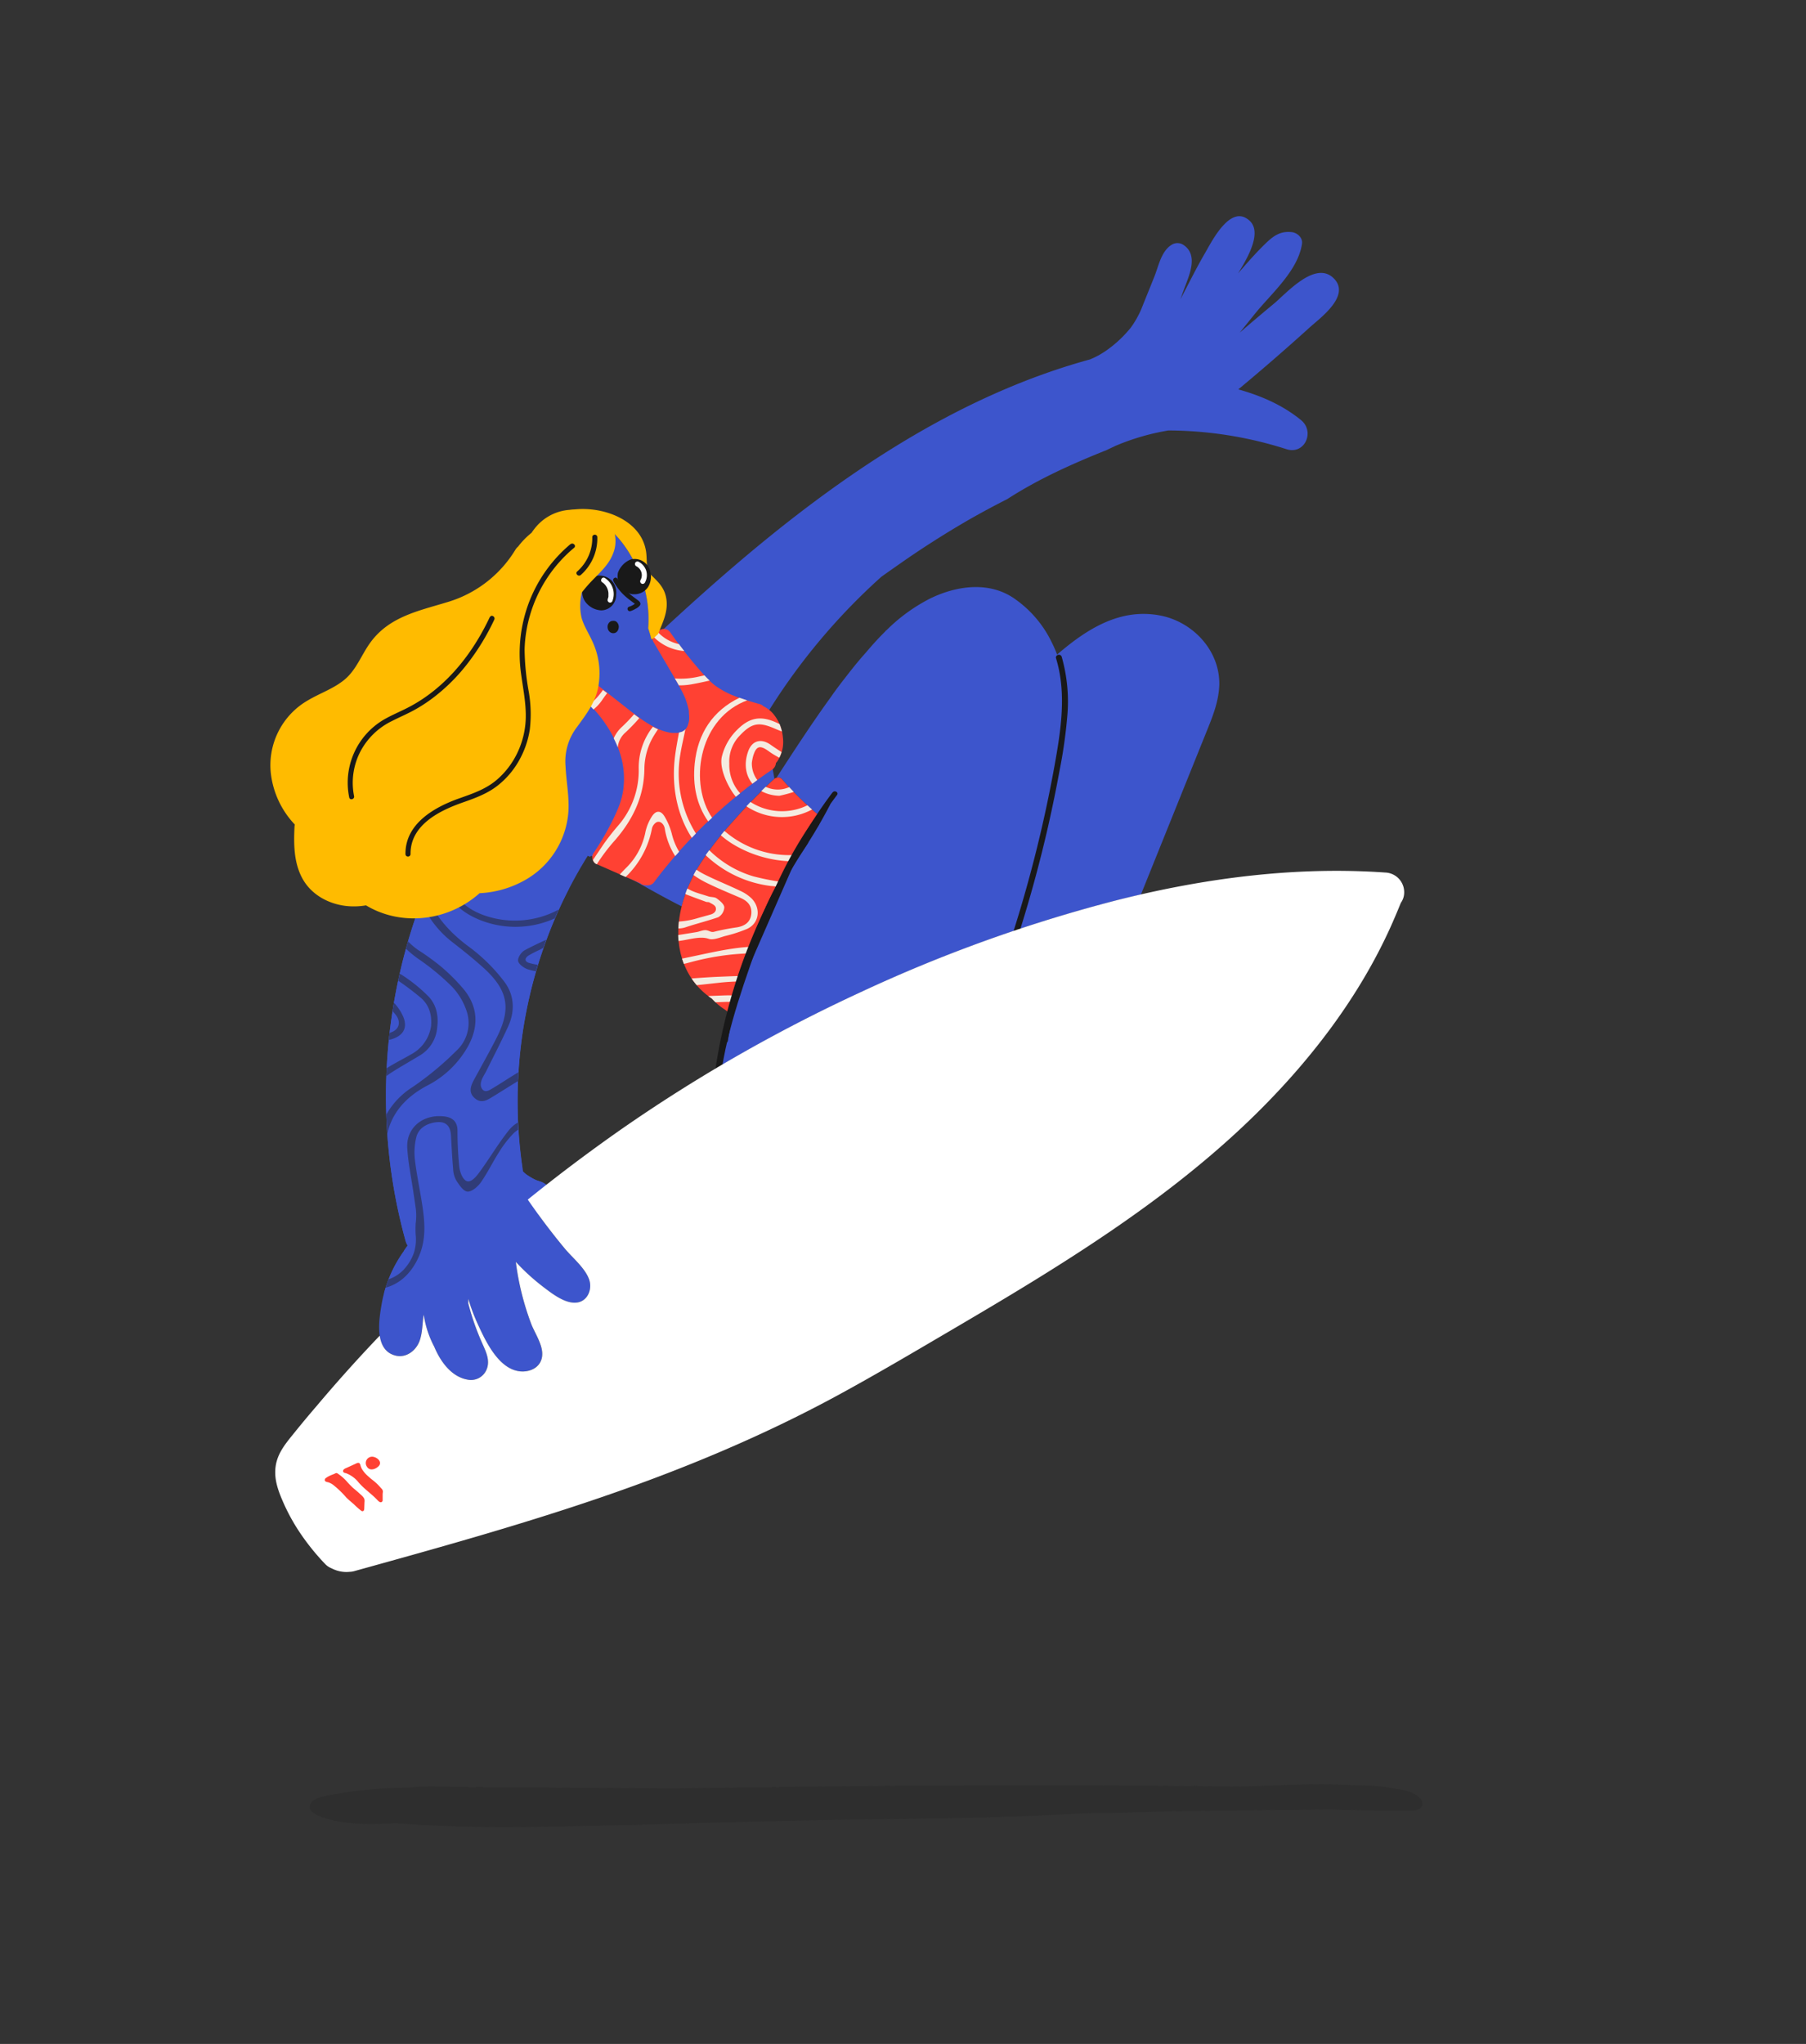 <svg xmlns="http://www.w3.org/2000/svg" viewBox="0 0 570 645"><rect x="0" y="0" width="570" height="645" fill="#333333" stroke="none"/><defs><style>.cls-1{isolation:isolate;}.cls-2{fill:#3d55cc;}.cls-3{fill:#ff4133;}.cls-4{fill:none;}.cls-5{fill:#f5ebe0;}.cls-6,.cls-9{fill:#191919;}.cls-6{opacity:0.2;mix-blend-mode:multiply;}.cls-7{fill:#fb0;}.cls-8{fill:#25b89d;opacity:0.8;}.cls-10{fill:#fff;}.cls-11{fill:#303c78;}</style></defs><g class="cls-1"><g id="Chino"><path class="cls-2" d="M420.81,87.7c-5.83-5.52-14.94,5-18.78,8.16q-5.43,4.5-10.77,9.12L396,99.11c5.19-6.45,13.68-13.65,14.93-22.18.28-1.91-1.48-3.48-3.21-3.67-3.53-.4-5.7,1.09-8.17,3.46-3.11,3-6,6.3-8.81,9.57,3.42-5.49,7.5-13,3.7-16.59-6-5.62-11.94,6.43-14.12,10.17-2.78,4.76-5.18,9.7-7.75,14.54.43-1.18.83-2.37,1.28-3.55,1.58-4.21,4.38-10.4-.3-13.55a3.43,3.43,0,0,0-3.47-.23c-3.55,1.93-4.36,6.76-5.76,10.25s-2.8,6.94-4.19,10.41a30.61,30.61,0,0,1-2.55,4.67l-.7,1a37.87,37.87,0,0,1-8.13,7.49c-.62.41-1.26.79-1.9,1.17-.43.22-.86.45-1.29.66s-1,.46-1.46.67c-42,11.47-79.16,36.84-112,64.9-8.79,7.5-17.35,15.27-25.81,23.15l-.66.35c-.28-1.18-.63-2.35-1-3.51A38.48,38.48,0,0,0,202,181.33c-2.91-7.31-8.6-16-16.69-18.13-8.38-2.21-14.29,3.94-15.27,11.41a18.38,18.38,0,0,0,1.18,11.66c1.83,4.1,4.77,7.63,7.4,11.21l2,2.66c.51.83,1,1.67,1.47,2.53a4,4,0,0,0,1.63,1.69l.7.95c.36,1.39.75,2.77,1.16,4.14a1.94,1.94,0,0,1,0,.24v-.14c0,.65,0,1.45,0,1.68,0,1,0,2,0,3.07,0,.57,0,3.78,0,1.1a14.46,14.46,0,0,1-.72,3.43c0,.09-.05.18-.07.27l-.48.38c-9,7.68-18,15.39-27,23.21a6.24,6.24,0,0,0-3.35,2.44c-23.34,32.32-34.57,73.18-31.71,112.9A170.08,170.08,0,0,0,128,391.54a5.48,5.48,0,0,0,.66,1.51c-.4.54-.79,1.08-1.15,1.64l0,.07a40.33,40.33,0,0,0-7,16.45c-.9,5.13-2.56,14.78,4.26,16.54,3.55.92,6.75-1.76,7.78-5,.79-2.46.76-5.3,1.15-7.87,0,0,0-.06,0-.08.07.43.15.87.24,1.31a31.27,31.27,0,0,0,3.09,8.83c1.93,4.63,5.35,9.46,10.45,10.4a5.33,5.33,0,0,0,6.08-3.17c1.19-2.85-.17-5.56-1.32-8.18a79.35,79.35,0,0,1-4.45-12.67c0-.49,0-1,0-1.46a59.3,59.3,0,0,0,3.07,8.14c2.5,5.42,6.64,14.25,13.49,14.77,3.09.23,6.33-1.47,6.74-4.78s-2.31-7.22-3.48-10.33a86,86,0,0,1-4.82-19.45,67.75,67.75,0,0,0,8.33,7.64c2.77,2.13,7.07,5.59,10.8,5.2,3.53-.36,5.15-4.21,4-7.32-1.32-3.66-5.25-6.81-7.7-9.76q-4.36-5.27-8.38-10.8a5.32,5.32,0,0,0,4.27-3.82,5.41,5.41,0,0,0-3.71-6.53l-1-.34a2.87,2.87,0,0,1-.37-.15,17.48,17.48,0,0,1-2-1.11c-.31-.19-.62-.39-.91-.6l-.12-.08-.11-.1c-.28-.23-.54-.48-.8-.73a145.85,145.85,0,0,1,20.42-99.65c.22.1.56.24.74.34l.3-.36c4.94,3.06,10.07,5.82,15.12,8.68,4.46,2.52,8.92,5,13.48,7.3a46.17,46.17,0,0,1,5.15-12.32,98.65,98.65,0,0,1,10.85-14.31q6.25-7.12,13.19-13.62l.08-.06q-1.74-9.48-3.27-19A197.21,197.21,0,0,1,278.18,182Q281,180,283.86,178c7.12-5,14.43-9.65,21.95-14q6-3.42,12.11-6.51c9.79-6.33,20.48-11.12,31.31-15.45l2.82-1.34a73.75,73.75,0,0,1,16.71-4.86,123.36,123.36,0,0,1,37.25,5.9c5.81,1.86,9.06-5.55,4.61-9.18-5.91-4.81-12.68-7.69-19.79-9.69q11.46-9.52,22.51-19.53C416.67,100.33,426.61,93.19,420.81,87.7Z"/><path class="cls-2" d="M366.21,194.24c-12.57-2.43-23,4.14-32.2,12-.14.11-.26.23-.39.35l0-.06a37.68,37.68,0,0,0-1.59-3.65,35.46,35.46,0,0,0-11.43-13.67c-8.05-5.92-18.57-4.48-27.05-.33a54.56,54.56,0,0,0-13.66,9.9l-.78.56.6-.38c-2.14,2.08-4.16,4.29-6.06,6.54l-.31.36c-1.93,2.15-3.77,4.39-5.55,6.68s-3.81,4.87-5.55,7.41c-6,8.28-11.57,16.86-17.14,25.44h.06a1.49,1.49,0,0,1,1.58.38,101.48,101.48,0,0,0,11.67,11.51,329.86,329.86,0,0,0-15.73,29.23c-3.06,6.46-7.1,13.68-8.6,21a133,133,0,0,0-3.47,15.93l-.15.68a2.7,2.7,0,0,0,0,.28q-1.6,5.93-3,11.9a492.81,492.81,0,0,1,43.84-23,465.81,465.81,0,0,1,81.32-29.23q3.72-.93,7.47-1.78l14.87-36.92,5.71-14.17c2-4.95,4-9.74,4.16-15.18C385,205.26,376.49,196.23,366.21,194.24Z"/><path class="cls-3" d="M258.91,257.69a51.16,51.16,0,0,0-3.93,6.57c-1.34,2.59-2.77,5.11-4.21,7.64-.73,1.29-1.41,2.6-2.07,3.92-.36.65-.71,1.3-1,2a30.38,30.38,0,0,0-2.82,5.32q-1.65,3-3.08,6.07-2,4.21-3.58,8.59c-1.13,3.06-2,6.15-2.88,9.29-.95,3.46-2.57,6.71-3.3,10.23a1.7,1.7,0,0,0,0,.55c-.18.57-.35,1.14-.49,1.72a1.41,1.41,0,0,0-.05.4,2.31,2.31,0,0,1-1.47-.45c-.39-.28-.76-.58-1.14-.88a19.64,19.64,0,0,1-4.19-3.54,22.81,22.81,0,0,1-7.44-8c-5.89-10.59-2.86-23.46,3-33.34a98.65,98.65,0,0,1,10.85-14.31q6.25-7.12,13.19-13.62a1.6,1.6,0,0,1,.87-.42,1.49,1.49,0,0,1,1.58.38A102,102,0,0,0,258.91,257.69Zm-24.16-8.29,1.08-.85.13-.1.12-.09.54-.42c.8-.6,1.59-1.2,2.4-1.79q2.31-1.69,4.69-3.3a2.7,2.7,0,0,0,1.18-2.06c.16-.18.31-.36.45-.55a11,11,0,0,0,1.74-7.62,13.26,13.26,0,0,0-3.17-7.52,9.81,9.81,0,0,0-3-2.25,2.23,2.23,0,0,0-1.05-.63c-2.28-.65-4.56-1.31-6.79-2.12q-.78-.28-1.56-.6l-.24-.1-.1,0-1-.46a28.77,28.77,0,0,1-3-1.62c-.46-.29-.92-.59-1.36-.91l-.24-.18-.15-.12-.79-.67a32.77,32.77,0,0,1-2.68-2.72c-1.78-2-3.5-4.05-5.16-6.13-1-1.25-1.56-2-2.53-3.29s-1.79-2.43-2.65-3.66a2.44,2.44,0,0,0-3.27-.86,2.37,2.37,0,0,0-.3.23,2.07,2.07,0,0,0-.93.32,2.43,2.43,0,0,0-.86,3.27c2.51,4.28,5.06,8.55,7.53,12.86.55,1,1.08,1.93,1.58,2.92.24.49.48,1,.7,1.49,0,0,.06.14.09.19l.08.21c.12.29.23.58.33.88a22.91,22.91,0,0,1,.87,3.25,2,2,0,0,0,0,.2,1.49,1.49,0,0,0,0,.21q0,.39.06.78a11,11,0,0,1,0,1.52v.09s0,.09,0,.14v0c-.05.24-.09.47-.15.7s-.12.45-.2.67l-.1.28h0l0,.07c-.11.2-.21.4-.33.6l-.16.23a4.17,4.17,0,0,1-.41.43,1.71,1.71,0,0,1-.2.18l-.14.1-.57.33-.08,0h0a9.86,9.86,0,0,1-1.32.35l-.29,0-.69,0-.69,0c-.12,0-.51-.06-.54-.05a16.78,16.78,0,0,1-2.68-.7l-.75-.28-.19-.08-.19-.08c-.52-.24-1-.49-1.54-.76a42,42,0,0,1-5.59-3.66l-.74-.56-.11-.08-.32-.25-1.5-1.18-3.3-2.59-6.79-5.34a2.45,2.45,0,0,0-3.38,0,2.79,2.79,0,0,0-.68,1.53,2.39,2.39,0,0,0,.19,3.13c1.31,1.24,2.57,2.53,3.77,3.89.54.62,1.08,1.25,1.59,1.9l.27.34.32.42c.29.4.58.79.85,1.19a40,40,0,0,1,2.74,4.52c.36.7.69,1.4,1,2.12l.17.42c.09.22.18.44.26.66.19.52.38,1,.55,1.57A25.87,25.87,0,0,1,196.84,248c0,.35-.06.7-.1,1,0,.1-.06.42-.06.44l-.12.69a26.82,26.82,0,0,1-.7,2.81c-.28.89-.6,1.77-1,2.64l-.13.32c-.08.19-.16.38-.25.57-.23.53-.47,1-.72,1.56a87.9,87.9,0,0,1-6.51,11.29,2.4,2.4,0,0,0,.85,3.27l14,6.15a1.75,1.75,0,0,0,.46.35,2.69,2.69,0,0,0,1.5.28,2.53,2.53,0,0,0,2.48-1.12c1.15-1.54,1.76-2.34,3-3.88,1.06-1.31,2.13-2.61,3.23-3.88q3.28-3.84,6.81-7.46A158.5,158.5,0,0,1,234.75,249.4Z"/><path class="cls-4" d="M214.25,203.21c-.89-1.19-1.76-2.4-2.61-3.61a2.44,2.44,0,0,0-3.27-.86,2.37,2.37,0,0,0-.3.23,2.25,2.25,0,0,0-.7.21A12.89,12.89,0,0,0,214.25,203.21Z"/><path class="cls-5" d="M232.28,316.19c.17-.68.38-1.35.6-2a44.1,44.1,0,0,0-4.61-.06l-4.76.18c.37.27.75.54,1.14.79.37.41.77.8,1.16,1.18l2.8-.11C229.86,316.12,231.08,316.13,232.28,316.19Z"/><path class="cls-5" d="M197.47,231.09a56.93,56.93,0,0,0,4.24-4.41l.06-.07-1.15-.85-.49-.37a52.32,52.32,0,0,1-4,4.14,10.56,10.56,0,0,0-2.43,3.46c.3.6.59,1.2.86,1.81l.17.42c.09.21.17.43.25.64A7.05,7.05,0,0,1,197.47,231.09Z"/><path class="cls-5" d="M190.27,220.58c.44-.63.9-1.24,1.36-1.85l-1.33-1a21.19,21.19,0,0,1-4.35,4.68c.47.48.92,1,1.36,1.47A13.6,13.6,0,0,0,190.27,220.58Z"/><path class="cls-5" d="M234.48,309.7c.2-.57.39-1.14.56-1.72-2.71,0-5.42.15-8.13.25-2.87.11-5.75.33-8.63.54a23.5,23.5,0,0,0,1.61,2.11c2.26-.22,4.53-.48,6.79-.73A69.32,69.32,0,0,1,234.48,309.7Z"/><path class="cls-5" d="M213,214.1c.26.44.52.88.77,1.32.16.28.32.56.47.85a21.34,21.34,0,0,0,4-.32c1.92-.34,3.82-.75,5.72-1.18-.56-.53-1.09-1.08-1.61-1.65l-1.92.42A25.37,25.37,0,0,1,213,214.1Z"/><path class="cls-5" d="M207.37,199.18a1,1,0,0,0-.23.11,2.54,2.54,0,0,0-1.08,1.44,15.07,15.07,0,0,0,9.89,4.71c-.54-.69-1-1.31-1.66-2.18l0,0A12.89,12.89,0,0,1,207.37,199.18Z"/><path class="cls-5" d="M245.87,279.93a2.56,2.56,0,0,1,.43.17q.47-.86,1-1.68a86.22,86.22,0,0,1-9.5-1.87,33.18,33.18,0,0,1-13.95-8.26c-.38.52-.76,1-1.13,1.57a36.19,36.19,0,0,0,20.61,9.73A15.63,15.63,0,0,1,245.87,279.93Z"/><path class="cls-5" d="M237.16,300.82c.22-.7.46-1.4.71-2.09-6.09.21-12.1,1.56-18.12,2.84-1.49.31-3,.64-4.49.94.18.56.37,1.11.59,1.67l1.84-.47A80.76,80.76,0,0,1,237.16,300.82Z"/><path class="cls-5" d="M214.72,238.08c.41-2.67,1.09-5.29,1.59-7.94l-.18.18a1.71,1.71,0,0,1-.2.18l-.14.1-.57.33-.08,0h0a8.06,8.06,0,0,1-.84.24c-.54,2.93-1.11,5.86-1.4,8.82-.83,8.49.8,17.23,5.45,24.4.43-.45.85-.92,1.29-1.37l0,0A35.69,35.69,0,0,1,214.72,238.08Z"/><path class="cls-5" d="M203.38,242.59a20.48,20.48,0,0,1,3.09-10.6c.38-.62.79-1.24,1.21-1.85q-.75-.33-1.47-.72l-.14-.08a20.8,20.8,0,0,0-4.48,13.37,26.5,26.5,0,0,1-6.32,17.62,73.4,73.4,0,0,0-5,6.4c-1,1.54-2.1,3.08-3.11,4.65a2,2,0,0,0,1,1.26l.21.09a57.17,57.17,0,0,1,5.59-7.42C199.71,258.74,203.29,251.43,203.38,242.59Z"/><path class="cls-5" d="M249.93,271.79h.89c.4-.69.79-1.39,1.18-2.08a31.19,31.19,0,0,1-23.35-7.5c-.39.45-.77.91-1.15,1.37a30.53,30.53,0,0,0,3.37,2.53A37.31,37.31,0,0,0,249.93,271.79Z"/><path class="cls-5" d="M219.26,240.94c-.7,6.93.64,13.14,4.25,18.26l1.24-1.15c-7.22-10.59-4.42-30.31,9.87-36.56.4-.18.81-.33,1.21-.48-.82-.26-1.65-.53-2.46-.82C225,224.27,220.23,231.37,219.26,240.94Z"/><path class="cls-5" d="M223.6,296.24a2.49,2.49,0,0,0,.47.12c1.5.23,3.45-.63,4.84-1a44.67,44.67,0,0,0,6.78-2.19c3.92-1.71,4.56-6.43,1.61-9.57a12.74,12.74,0,0,0-3.75-2.52c-3.74-1.8-7.61-3.32-11.31-5.19a21.51,21.51,0,0,1-2.44-1.45c-.32.56-.63,1.12-.92,1.69a29.61,29.61,0,0,0,4,2.4c3.56,1.77,7.26,3.26,10.91,4.85,2.26,1,3.61,2.56,3.32,5.12s-2.14,3.73-4.49,4.13a72.31,72.31,0,0,0-7.24,1.4c-1,.29-1.6-.44-2.64-.51a3.52,3.52,0,0,0-1,.11c-.65.15-1.3.41-1.93.51l-3.85.62-1.91.3c0,.63.05,1.25.11,1.88l.62-.08C217.47,296.52,221,295.34,223.6,296.24Z"/><path class="cls-5" d="M209.86,257.85c-1.25-2.23-2.85-2.26-4.22-.05a15.07,15.07,0,0,0-1.91,4.64,21.58,21.58,0,0,1-5.79,11.1c-.77.78-1.56,1.57-2.3,2.4l1.82.8a28.49,28.49,0,0,0,8.33-15.4,3.15,3.15,0,0,1,.88-1.46c1.34-1.36,2.87,0,3.14,1.59a22.62,22.62,0,0,0,3.3,8.69l1.23-1.39A20.44,20.44,0,0,1,212,263,20.35,20.35,0,0,0,209.86,257.85Z"/><path class="cls-5" d="M232.69,230.27a17.76,17.76,0,0,0-4.9,8.65c-.67,3.44,1.45,8.08,3.27,10.9a15.64,15.64,0,0,0,1.2,1.61l1.34-1.09a13.42,13.42,0,0,1-3.42-9.45,11.67,11.67,0,0,1,3.32-8.79c3.66-3.88,5.9-4.38,10.82-2.27q1.23.53,2.46,1a14.58,14.58,0,0,0-.74-2.35l-.87-.4C240.15,225.74,236.55,226.39,232.69,230.27Z"/><path class="cls-5" d="M256.31,255.44c-.49-.43-1-.87-1.45-1.32a18.37,18.37,0,0,1-18-1.05l-1.28,1.36A20.13,20.13,0,0,0,256.31,255.44Z"/><path class="cls-5" d="M216.34,292.63c3.41-1.15,6.95-2,10.36-3.19a3.84,3.84,0,0,0,1.9-3.14c-.07-1-1.4-2.08-2.41-2.8-.69-.5-1.81-.35-2.68-.65-2.22-.75-4.61-1.26-6.56-2.48h0c-.24.58-.46,1.17-.67,1.76,2.18.86,4.39,1.66,6.59,2.47.31.11.71,0,1,.16.62.37,1.73.8,2,1.54.41,1.21-.58,2-1.55,2.28-1.46.41-2.94.81-4.4,1.23a25.41,25.41,0,0,1-5.65,1c-.08.72-.13,1.44-.16,2.17h.14A7.16,7.16,0,0,0,216.34,292.63Z"/><path class="cls-5" d="M250.54,249.9c-.48-.51-1-1-1.44-1.52a8.87,8.87,0,0,1-7.44-.09q-.71.66-1.38,1.35a12.56,12.56,0,0,0,5.71,1.48A46.14,46.14,0,0,0,250.54,249.9Z"/><path class="cls-5" d="M236.14,237.07c-1.43,4-.8,7.65,1.33,10.24l1.55-1.16,0,0a8.78,8.78,0,0,1-1.73-5.4,15.22,15.22,0,0,1,.4-2.11c1-3.35,2.17-3.58,5-1.53,1,.74,2.15,1.4,3.26,2a8.9,8.9,0,0,0,.71-1.79c-1.19-.76-2.37-1.55-3.53-2.36C240.22,232.92,237.35,233.69,236.14,237.07Z"/><path class="cls-6" d="M445.06,565.52a17,17,0,0,0-2.73-.76c-2.19-.4-4.43-.75-6.62-1-3.64-.41-7.26-.33-10.9-.53-11.24-.61-22.9.36-34.35.56l-10.66-.12c-.85,0-1.69-.08-2.52-.14a4.44,4.44,0,0,0-1.31.1c-30.56-.28-17.28-.2-47.85-.23-47.37,0-54.74.22-102.1.79l-13.71.18-66.26-.44c-5.3,0-10.85-.39-16.11.11l-.93.11a128.21,128.21,0,0,0-22.66,1.93c-2.93.53-7.42,1-8.4,3.25s2,3.59,4.64,4.41c6.9,2.11,14.66,2.1,22.07,1.59l.23,0c13.92,1.09,27.9,1.36,41.86,1.19,30.87-.36,61.76-1.61,92.65-2.17,23.34-.43,46.65-.39,69.94-1.5,6.93-.33,13.91-.74,20.85-.74q9.53-.24,19.05-.56,25.32-.25,50.66-.57,13,.51,26.12.36a3.44,3.44,0,0,0,2.45-.92,1.66,1.66,0,0,0,.48-1.28C448.74,567.38,446.91,566.22,445.06,565.52Z"/><path class="cls-7" d="M185.32,163.2c8.09,2.13,13.78,10.82,16.69,18.13a38.48,38.48,0,0,1,2.57,16.94c.39,1.16.74,2.33,1,3.51l.66-.35,1.48-1.38c1.52-3.87,3.49-7.57,2.4-12-.69-2.76-2.38-4.43-4.34-6.33s-1.53-4.24-1.78-6.9c-1.07-11.56-15.94-16-25.62-13.54a3.77,3.77,0,0,0-3,3.59A11.26,11.26,0,0,1,185.32,163.2Z"/><path class="cls-2" d="M170.41,372.82l-1-.34a2.87,2.87,0,0,1-.37-.15,17.48,17.48,0,0,1-2-1.11c-.31-.19-.62-.39-.91-.6l-.12-.08-.11-.1a21.83,21.83,0,0,1-1.77-1.7,5.31,5.31,0,0,0-7.51,7.51,25.29,25.29,0,0,0,11.05,6.81,5.36,5.36,0,0,0,6.53-3.71A5.41,5.41,0,0,0,170.41,372.82Z"/><path class="cls-8" d="M217.38,227c0-.06,0-.05,0,.16v0A.71.71,0,0,1,217.38,227Z"/><path class="cls-9" d="M333.31,207.77c3.37,11,1.52,22.71-.48,33.82q-3.13,17.35-7.72,34.39-2.57,9.57-5.59,19c-.37,1.14,1.42,1.63,1.78.49q5.49-17.14,9.5-34.71,2-8.82,3.64-17.74a155,155,0,0,0,2.4-16.89,51.5,51.5,0,0,0-1.75-18.86c-.34-1.14-2.13-.65-1.78.49Z"/><path class="cls-9" d="M253.54,265.43A179.56,179.56,0,0,0,227.47,328a181.86,181.86,0,0,0-2.87,18.86c-.1,1,1.5,1,1.6,0a177.92,177.92,0,0,1,19.14-64.4,180.22,180.22,0,0,1,9.58-16.25c.57-.85-.81-1.65-1.38-.8Z"/><path class="cls-9" d="M257,259.6a170.92,170.92,0,0,0-21.77,42.84c-.33,1,1.2,1.39,1.53.43a169.71,169.71,0,0,1,21.62-42.46c.59-.84-.8-1.64-1.38-.81Z"/><path class="cls-9" d="M260.55,253.25a158.88,158.88,0,0,1-11.7,19.07c-.6.83.78,1.63,1.37.8a157,157,0,0,0,11.7-19.06c.47-.91-.9-1.72-1.37-.81Z"/><path class="cls-9" d="M256.94,258.49a129.58,129.58,0,0,0-12.13,21.38c-.42.93,1,1.74,1.38.81a128.06,128.06,0,0,1,12.13-21.38c.59-.84-.79-1.64-1.38-.81Z"/><path class="cls-9" d="M237.21,298.67c-5.43,15.41-10.86,31-12,47.46-.07,1,1.53,1,1.6,0,1.09-16.27,6.53-31.77,11.91-47,.34-1-1.2-1.39-1.54-.43Z"/><path class="cls-9" d="M246.79,276.83c-6.15,8.81-8.25,19.57-13,29.1-.45.92.92,1.73,1.38.81,4.72-9.53,6.82-20.3,13-29.11.59-.84-.79-1.64-1.38-.8Z"/><path class="cls-9" d="M250.33,269.26l-17,38.84c-.41.93,1,1.74,1.37.8l17-38.84c.41-.93-1-1.74-1.37-.8Z"/><path class="cls-8" d="M232.94,230.35c0-.07,0-.06,0,.15h0A.61.61,0,0,1,232.94,230.35Z"/><path class="cls-9" d="M193.05,183.23a5.49,5.49,0,0,0-9.09,2.14,5.28,5.28,0,0,0,1.38,5.24,6.6,6.6,0,0,0,4.38,2,4.73,4.73,0,0,0,3.74-1.85,4.92,4.92,0,0,0,1-3.11A5.47,5.47,0,0,0,193.05,183.23Z"/><path class="cls-9" d="M205.14,180.09a5,5,0,0,0-6.11-3.53,7.16,7.16,0,0,0-4,4.17,5.78,5.78,0,0,0,2.21,5.78,5.26,5.26,0,0,0,1.49.8,4.53,4.53,0,0,0,.9.21l.22,0H200a5.13,5.13,0,0,0,4.58-2.34A6.25,6.25,0,0,0,205.14,180.09Z"/><path class="cls-9" d="M193.57,183.34a17.67,17.67,0,0,0,3,4.1,20.71,20.71,0,0,0,2,1.74l1.1.84.55.41c.14.1.37.22.45.38l-.09-.36v.11l.1-.36a2.74,2.74,0,0,1-.94.74,5,5,0,0,1-1.22.52.73.73,0,0,0,.39,1.4,6.92,6.92,0,0,0,1.69-.75A3.75,3.75,0,0,0,202,191c.37-.65-.12-1.17-.61-1.54s-1.1-.81-1.64-1.23a17.7,17.7,0,0,1-4.88-5.59c-.45-.82-1.7-.09-1.25.73Z"/><path class="cls-9" d="M195.18,197.12a1.91,1.91,0,0,0-.74-1,1.47,1.47,0,0,0-.94-.19l-.14,0a1.52,1.52,0,0,0-1.05.47,2.09,2.09,0,0,0-.49.87,2.52,2.52,0,0,0,0,1.06,1.93,1.93,0,0,0,.48.93,1.71,1.71,0,0,0,.39.32,1.37,1.37,0,0,0,.47.19,1.57,1.57,0,0,0,1.2-.16,1.73,1.73,0,0,0,.68-.74,2.63,2.63,0,0,0,.25-1A2,2,0,0,0,195.18,197.12Z"/><path class="cls-10" d="M190.9,182.4c-.87-.55-1.67.83-.8,1.37a4.31,4.31,0,0,1,1.72,2.32,3.94,3.94,0,0,1,.21,1.47c0,.14,0,.28,0,.42s0,0,0,.08a1.55,1.55,0,0,1,0,.21,2.49,2.49,0,0,1-.09.37c0,.06,0,.13-.07.2s-.09.23,0,.12a.82.82,0,0,0,.28,1.09.79.79,0,0,0,1.09-.28A6,6,0,0,0,190.9,182.4Z"/><path class="cls-10" d="M203.92,180a4.83,4.83,0,0,0-2.33-2.71.79.79,0,1,0-.8,1.37,3,3,0,0,1,1,.78,2.09,2.09,0,0,1,.33.46,2.38,2.38,0,0,1,.25.52,3.13,3.13,0,0,1-.22,2.64.82.82,0,0,0,.29,1.09.81.81,0,0,0,1.09-.28A4.81,4.81,0,0,0,203.92,180Z"/><path class="cls-4" d="M147.83,278.34c-1.31.37-5.29-15.06-7-11.62A174.59,174.59,0,0,0,122.26,358,170.08,170.08,0,0,0,128,391.54a5.62,5.62,0,0,0,.67,1.53c-.4.53-.8,1.06-1.16,1.62l0,.07c-3.13,4.35-7.09,9.27-6.64,14.63.24,2.86,14-9.63,13.4-11.82-1.32-5,23.57-32.19,30.39-30.42,3.54.92.67,4.74.18,1.31a145.86,145.86,0,0,1,20.61-98.4c.22.1.56.24.74.34l.3-.36c1.19.74.63-.93-1-3.78-.44-.75-12.21,18.56-12.8,17.67C162.79,282.38,151.86,277.23,147.83,278.34Z"/><path class="cls-9" d="M185.82,169.32a13.89,13.89,0,0,1-4.74,10.85c-.77.67.36,1.8,1.13,1.12a15.47,15.47,0,0,0,5.21-12,.8.8,0,0,0-1.6,0Z"/><path class="cls-3" d="M117.12,465.56c-.35-.26-.7-.53-1-.81a9.77,9.77,0,0,1-2.21-2.33,6.23,6.23,0,0,1-.47-1.06,1.09,1.09,0,0,0-.37-.63c-.3-.2-.7,0-1,.13l-3.18,1.67a1.94,1.94,0,0,0-.67.49.63.63,0,0,0,0,.77,1.16,1.16,0,0,0,.74.28,9.25,9.25,0,0,1,4.28,2.77c2,2.1,4.2,3.27,6.3,5.3.35.33.86.71,1.25.43s.29-.57.28-.9c0-.51-.07-1-.09-1.52,0-.35.06-.69,0-1a1.43,1.43,0,0,0-.55-.87c-.34-.36-.7-.71-1.08-1C118.61,466.61,117.85,466.1,117.12,465.56Z"/><path class="cls-3" d="M108.88,466.19l.24.22a26.16,26.16,0,0,0,2.37,2.22c.71.54,1.42,1.06,2,1.61s1.42,1,1.67,1.83a2.87,2.87,0,0,1,.1.88l0,1.88a1.81,1.81,0,0,1-.06.57.56.56,0,0,1-.41.38.77.77,0,0,1-.48-.14,25.36,25.36,0,0,1-2.36-1.92c-.86-.67-1.73-1.31-2.54-2a31.58,31.58,0,0,0-4.36-3.73,5.8,5.8,0,0,0-1.42-.68c-.4-.12-1.06-.07-1.26-.5a.72.72,0,0,1,.26-.83,7.57,7.57,0,0,1,1.65-1l.91-.43c.26-.11.51-.35.81-.3a1,1,0,0,1,.32.13A16.22,16.22,0,0,1,108.88,466.19Z"/><path class="cls-3" d="M115.47,461.72c.93,1.39,2.79.66,3.69-.4,1.08-1.27-.38-2.57-1.64-2.8A2,2,0,0,0,115.47,461.72Z"/><path class="cls-10" d="M437.21,275.34c-28.45-2-57.1,1.78-84.67,8.72a465.81,465.81,0,0,0-81.32,29.23,496.08,496.08,0,0,0-75.05,43Q181,366.9,166.57,378.55c3.66,5.3,7.54,10.46,11.66,15.42,2.45,2.95,6.38,6.1,7.7,9.76,1.12,3.11-.5,7-4,7.32-3.73.39-8-3.07-10.8-5.2a67.75,67.75,0,0,1-8.33-7.64,86,86,0,0,0,4.82,19.45c1.17,3.11,3.9,6.89,3.48,10.33s-3.65,5-6.74,4.78c-6.85-.52-11-9.35-13.49-14.77a59.3,59.3,0,0,1-3.07-8.14c0,.48,0,1,0,1.46A79.35,79.35,0,0,0,152.25,424c1.15,2.62,2.51,5.33,1.32,8.18a5.33,5.33,0,0,1-6.08,3.17c-5.1-.94-8.52-5.77-10.45-10.4a31.27,31.27,0,0,1-3.09-8.83c-.09-.44-.17-.88-.24-1.31,0,0,0,.05,0,.08-.39,2.57-.36,5.41-1.15,7.87-1,3.24-4.23,5.92-7.78,5-3.15-.81-4.49-3.31-4.93-6.27q-10.36,10.84-20,22.29Q96.35,447.84,93,452c-2.63,3.26-5.39,6.4-6,10.7-.59,4.11.84,7.84,2.46,11.53a61.46,61.46,0,0,0,5.62,10.05,73.79,73.79,0,0,0,7.6,9.32,5.74,5.74,0,0,0,2,1.32,10,10,0,0,0,3.64,1.09,9.46,9.46,0,0,0,2,0,5.85,5.85,0,0,0,1.41-.2c26.06-7.22,52.14-14.46,77.74-23.22,25.77-8.82,50.95-19.26,74.91-32.27,12-6.52,23.78-13.49,35.57-20.41,11.6-6.81,23.18-13.66,34.54-20.87,22.23-14.08,43.82-29.58,62.55-48.15,16.94-16.8,31.77-36.22,41.68-58,1.2-2.65,2.33-5.33,3.41-8a5.54,5.54,0,0,0,1.05-3.31A6.21,6.21,0,0,0,437.21,275.34Z"/><path class="cls-9" d="M262.8,250a143.3,143.3,0,0,0-9.59,14.43c-2.79,4.9-5.43,9.9-8,14.93a199.71,199.71,0,0,0-12.75,30.21A118.64,118.64,0,0,0,228.19,328c-.15,1,1.39,1.44,1.54.42,3.25-22,13.26-42.31,23.94-61.55a146.63,146.63,0,0,1,10.51-16c.61-.83-.77-1.63-1.38-.81Z"/><path class="cls-2" d="M179.68,280.2c-.73.22-1.45.43-2.18.63a11.5,11.5,0,0,1-2.84,1.05,28.84,28.84,0,0,1-6,.57l-1.54.13a45,45,0,0,1-4.94.61,24.49,24.49,0,0,1-15.41-4,34.28,34.28,0,0,1-9.05-6.11,174.81,174.81,0,0,0-15.46,85A170.08,170.08,0,0,0,128,391.54a5.48,5.48,0,0,0,.66,1.51c-.4.54-.79,1.08-1.15,1.64l0,.07a40.51,40.51,0,0,0-6.33,13.45c3.14-1.58,6.34-3.19,8.83-5.7,3.42-3.46,5.17-8.21,7.94-12.15A28.6,28.6,0,0,1,148,381.29c3.83-2,7.54-3.32,10.26-6.87a16.6,16.6,0,0,1,6.63-5.65A147.33,147.33,0,0,1,176,287.85Q177.71,284,179.68,280.2Z"/><path class="cls-11" d="M134.77,342.61a30.8,30.8,0,0,0,13.08-12.69c3.23-6.08,3-12-1.23-17.42a59.19,59.19,0,0,0-7.84-7.83,79.8,79.8,0,0,0-6.83-4.9,22.13,22.13,0,0,1-3.16-2.69c-.22.77-.44,1.54-.65,2.31a33.73,33.73,0,0,0,3.77,3.11,75.8,75.8,0,0,1,10.77,8.88,20.66,20.66,0,0,1,4.73,8.11A11.88,11.88,0,0,1,144,331.62,96.67,96.67,0,0,1,130.27,343a24.71,24.71,0,0,0-8.34,8.7c.06,2,.17,4,.31,6C123.67,351.53,127.61,346.42,134.77,342.61Z"/><path class="cls-11" d="M152.41,343.93a2.37,2.37,0,0,1-.66-1.89c.06-1.43,1.08-2.75,1.7-4,2.32-4.68,4.74-9.32,6.9-14.06,2.3-5,2-10.19-1.42-14.5A55,55,0,0,0,148.32,299c-6.65-4.83-11.47-10.48-14.16-17.61-.42,1.06-.83,2.13-1.23,3.2a32.17,32.17,0,0,0,10.21,13c3.17,2.47,6.31,5,9.27,7.65,8,7.19,9.06,13,4.25,22.41-2.29,4.5-4.8,8.89-7.19,13.34-1.06,2-1.58,4,.51,5.68s3.88.41,5.7-.69c2.61-1.59,5.19-3.25,7.81-4.83,0-.93.09-1.86.14-2.79-2.9,1.72-5.69,3.62-8.6,5.33C154.14,344.22,153.2,344.66,152.41,343.93Z"/><path class="cls-11" d="M160.58,356.7c-3.26,4.09-5.92,8.61-9,12.85-.87,1.19-3,4.24-4.68,2.94-1.17-.89-1.76-2.88-1.94-4.24a113.09,113.09,0,0,1-.57-11.66c-.1-2.75-1.66-4.06-4.46-4.32-6.59-.62-11.75,3.67-11.39,10,.27,4.68,1.26,9.32,1.94,14,.26,1.76.52,3.51.77,5.27a18.74,18.74,0,0,1-.05,4.49,28.2,28.2,0,0,0,0,3.68,14,14,0,0,1-.53,5.52,14.76,14.76,0,0,1-3.84,6,12.25,12.25,0,0,1-4.2,2.48c-.34.87-.66,1.75-.94,2.63,4.27-1.13,7.73-4.21,10-8.75,3.06-6.07,2.41-12.1,1.43-18.29-.71-4.47-1.66-8.92-2.18-13.41a20.33,20.33,0,0,1,.43-6.95c.65-2.7,2.86-4.21,5.73-4.72,3.34-.58,5,.77,5.23,4,.2,3.52.37,7,.68,10.55a8.18,8.18,0,0,0,.95,3.66c.93,1.43,2.24,3.49,3.57,3.6s3.27-1.55,4.22-2.9c2.17-3.09,3.79-6.51,5.84-9.69a33.53,33.53,0,0,1,4.59-5.89,6.92,6.92,0,0,1,1.39-1.06c-.05-.74-.09-1.49-.12-2.24A9.23,9.23,0,0,0,160.58,356.7Z"/><path class="cls-11" d="M132.29,333.19a11.31,11.31,0,0,0,5.7-9c.49-3.8-.31-7.42-3.11-10.1a49,49,0,0,0-8.71-6.85c-.17.74-.34,1.48-.5,2.22a87,87,0,0,1,7,5.29c2.74,2.27,3.68,5.4,3.39,9a12.12,12.12,0,0,1-6.21,8.91c-2.45,1.42-5,2.69-7.4,4.18l-.42.27c0,.83-.08,1.65-.11,2.48q.89-.66,1.86-1.29C126.59,336.52,129.47,334.89,132.29,333.19Z"/><path class="cls-11" d="M163.52,303.23c.16,1,1.78,2.21,3,2.63a16.73,16.73,0,0,0,2.61.62l.6-2c-.88-.16-1.75-.34-2.6-.57-1.63-.44-1.58-1.49-.38-2.34a34.12,34.12,0,0,1,3.51-1.81l1.23-.66c.3-.86.61-1.71.92-2.56-2.31,1.06-4.61,2.13-6.83,3.34C164.51,300.46,163.36,302.21,163.52,303.23Z"/><path class="cls-11" d="M152.43,288.71c-6.11-2.29-10-6.43-11.35-12.62,0-.1,0-.19-.07-.29a34.37,34.37,0,0,1-3.13-2.59c.27.86.53,1.72.75,2.59,1.88,7.37,6.25,12,13.32,14.7a30.18,30.18,0,0,0,23.16-.7c.28-.65.57-1.3.86-1.95.12-.28.26-.56.39-.84A29.17,29.17,0,0,1,152.43,288.71Z"/><path class="cls-11" d="M127.27,320.86a15.44,15.44,0,0,0-2.93-4.43c-.15.88-.3,1.76-.43,2.65.31.35.62.7.91,1.06,1.94,2.4,1.16,5-1.84,5.77-.09.74-.17,1.49-.25,2.23l.12,0C127,327.17,128.84,324.62,127.27,320.86Z"/><path class="cls-7" d="M183.6,187c.89-1.16,1.85-2.27,2.84-3.33,2.61-2.76,5.59-5.23,7-8.86a10.33,10.33,0,0,0-1.94-11.07,3.68,3.68,0,0,0-4.47-.94,3.41,3.41,0,0,0-1.82-.79,3.16,3.16,0,0,0-1.78-.94,15.32,15.32,0,0,0-14.09,5,19,19,0,0,0-1.57,2.06,24.41,24.41,0,0,0-4.23,4.33,4.29,4.29,0,0,0-.93,1.11A37.55,37.55,0,0,1,141.23,190c-9.2,2.81-18.47,4.59-24.43,12.89-2.73,3.78-4.34,8.47-8,11.53-3.38,2.84-7.77,4.31-11.54,6.54a23.6,23.6,0,0,0-11.75,23.31,28.1,28.1,0,0,0,7.53,15.92,5.45,5.45,0,0,0-.09.72c-.26,5.49-.23,11.22,2.43,16.19,2.75,5.14,8.17,8.13,13.83,8.79a22.57,22.57,0,0,0,6.31-.19c10.21,6.15,23.53,5.28,33.36-1.84.86-.63,1.68-1.29,2.48-2a32.11,32.11,0,0,0,14.19-4.05,27,27,0,0,0,13.86-21.87c.26-4.75-.7-9.45-.92-14.18a17.82,17.82,0,0,1,3.64-12.36c2.82-3.88,5.69-7.58,6.65-12.42a23.73,23.73,0,0,0-1.87-14.7c-1.08-2.39-2.56-4.63-3.31-7.16a16.75,16.75,0,0,1-.18-7.05C183.49,187.69,183.55,187.32,183.6,187Z"/><path class="cls-9" d="M180.07,171.69a44.81,44.81,0,0,0-13,18.1,45.62,45.62,0,0,0-2.61,22.84c.61,4.61,1.58,9.21,1.48,13.88a27,27,0,0,1-2.59,10.92,25.8,25.8,0,0,1-6.73,8.8c-3.38,2.83-7.48,4.22-11.58,5.67-7.95,2.8-17.15,8-17.07,17.61a.8.8,0,0,0,1.6,0c-.08-9.19,9.12-13.7,16.55-16.3,3.81-1.34,7.59-2.71,10.82-5.21a26.52,26.52,0,0,0,6.75-7.78,28.72,28.72,0,0,0,3.52-10,41.39,41.39,0,0,0-.36-12.12,79.23,79.23,0,0,1-1.28-13.12,42.37,42.37,0,0,1,1.77-11.06,43.47,43.47,0,0,1,13.86-21.06c.8-.65-.34-1.78-1.12-1.13Z"/><path class="cls-9" d="M186.93,169.47a14,14,0,0,1-4.74,10.85c-.78.67.35,1.8,1.12,1.12a15.41,15.41,0,0,0,5.21-12,.8.8,0,0,0-1.59,0Z"/><path class="cls-9" d="M154.58,194.74c-4.37,9.3-10.58,17.94-18.85,24.16a48.35,48.35,0,0,1-6.23,4c-2.49,1.34-5.1,2.4-7.58,3.75a23.08,23.08,0,0,0-11.7,25c.21,1,1.74.58,1.53-.42a21.44,21.44,0,0,1,1.86-13.82,22.14,22.14,0,0,1,10.08-9.87c2.42-1.24,4.92-2.28,7.3-3.61a49.4,49.4,0,0,0,6.16-4.08,58,58,0,0,0,10.21-10.2A73,73,0,0,0,156,195.54c.44-.92-.94-1.73-1.37-.8Z"/><path class="cls-3" d="M117.25,466.77c-.33-.27-.66-.56-1-.86a9.87,9.87,0,0,1-2.08-2.44,6.82,6.82,0,0,1-.42-1.09,1.1,1.1,0,0,0-.33-.65c-.29-.21-.7-.06-1,.09l-3.27,1.49a2,2,0,0,0-.7.45.67.67,0,0,0-.08.77,1.14,1.14,0,0,0,.73.32,9.28,9.28,0,0,1,4.12,3c1.93,2.21,4,3.49,6,5.63.33.35.82.76,1.23.5s.31-.55.32-.88c0-.51,0-1,0-1.53,0-.34.09-.69.07-1a1.43,1.43,0,0,0-.5-.89c-.33-.38-.67-.75-1-1.1C118.68,467.9,118,467.35,117.25,466.77Z"/><path class="cls-3" d="M109,467l.23.23a26.1,26.1,0,0,0,2.24,2.34c.69.58,1.37,1.13,2,1.72s1.36,1.11,1.57,1.91a3.31,3.31,0,0,1,0,.89l-.07,1.88a1.84,1.84,0,0,1-.09.57.55.55,0,0,1-.43.35.72.72,0,0,1-.47-.17,25.53,25.53,0,0,1-2.26-2c-.81-.71-1.66-1.39-2.42-2.16a31.15,31.15,0,0,0-4.16-4,6,6,0,0,0-1.38-.75c-.39-.14-1-.13-1.23-.57a.74.74,0,0,1,.3-.81,7.9,7.9,0,0,1,1.71-.94l.93-.37c.26-.11.52-.33.82-.26a.69.69,0,0,1,.31.15A15.29,15.29,0,0,1,109,467Z"/><path class="cls-3" d="M115.82,462.85c.85,1.44,2.74.81,3.7-.2,1.14-1.21-.25-2.58-1.49-2.88A2,2,0,0,0,115.82,462.85Z"/></g></g></svg>